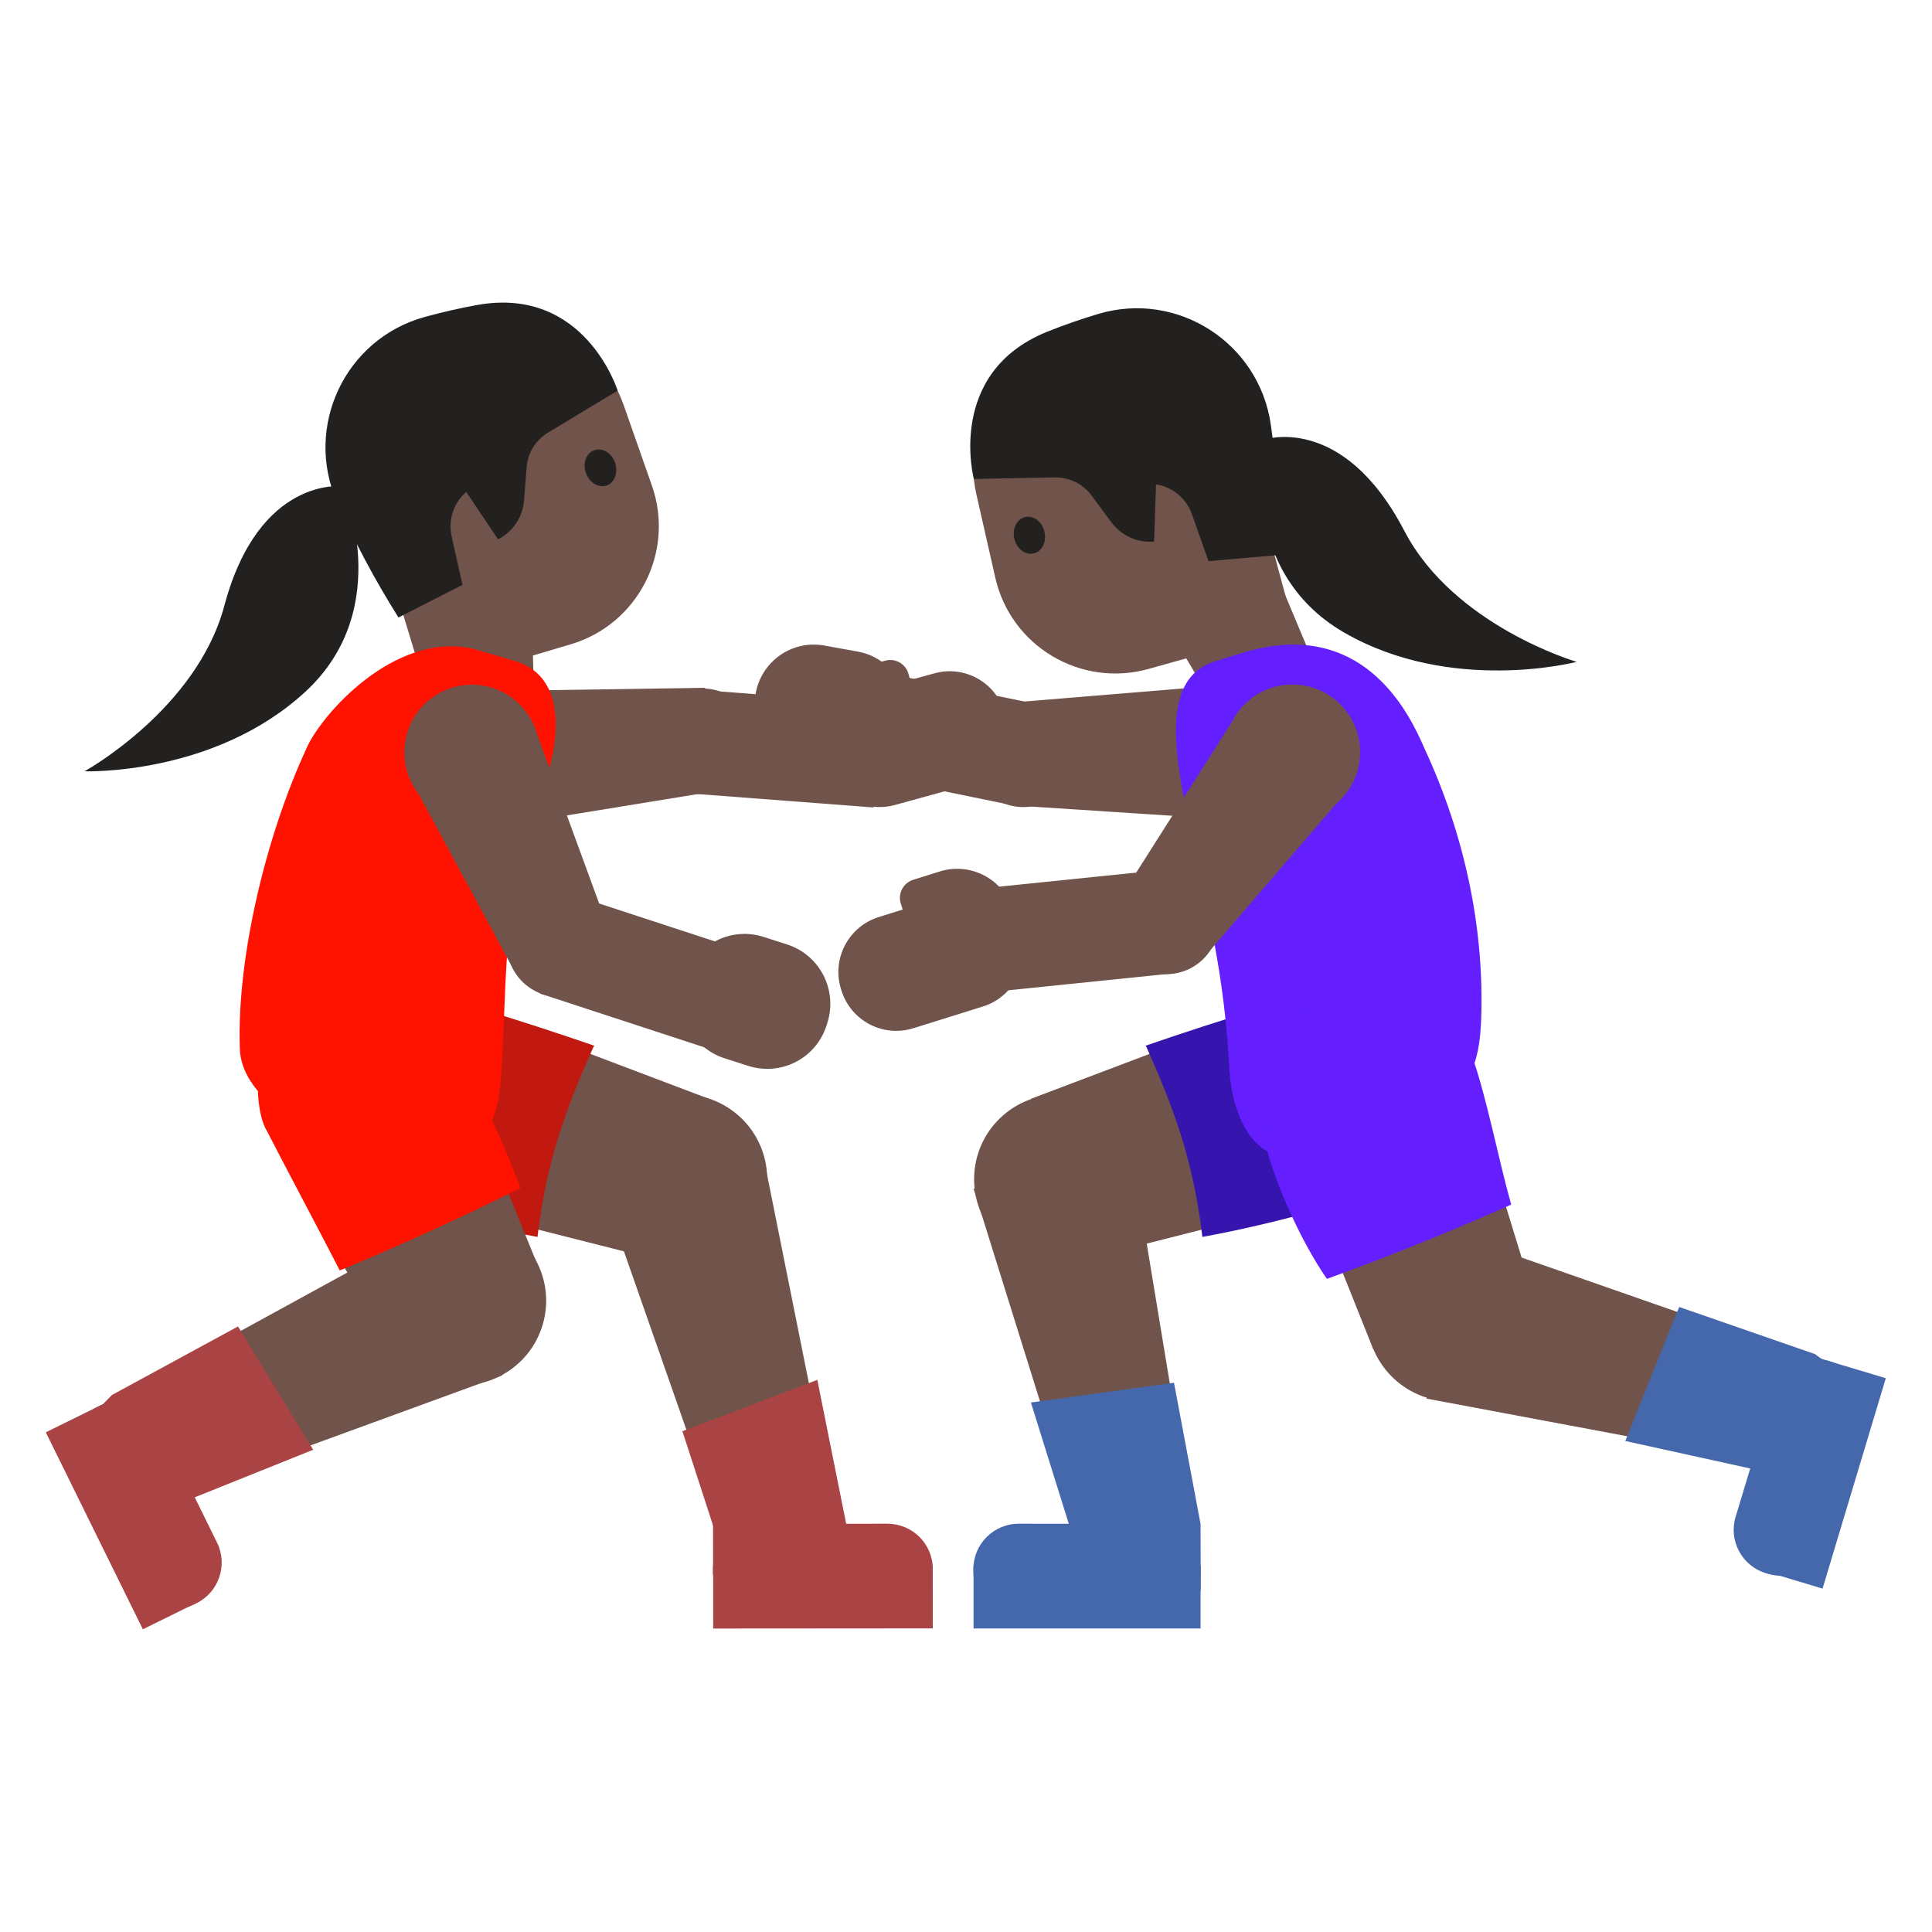 <?xml version="1.0" encoding="utf-8"?>
<!-- Generator: Adobe Illustrator 19.2.1, SVG Export Plug-In . SVG Version: 6.00 Build 0)  -->
<svg version="1.1" xmlns="http://www.w3.org/2000/svg" xmlns:xlink="http://www.w3.org/1999/xlink" x="0px" y="0px"
	 viewBox="0 0 128 128" style="enable-background:new 0 0 128 128;" xml:space="preserve">
<g id="Layer_1">
	
		<ellipse transform="matrix(0.758 -0.653 0.653 0.758 -33.992 64.691)" style="fill:#70534A;" cx="70.1" cy="78.11" rx="5.61" ry="5.61"/>
	<polygon style="fill:#70534A;" points="71.08,83.63 68.3,72.8 90.25,64.49 94.58,77.68 	"/>
	<polygon style="fill:#70534A;" points="79.06,101.08 71.48,101.1 64.5,78.75 75.4,78.92 	"/>
	<g>
		<path style="fill:#4568AD;" d="M76.04,107.12l-8.55-0.01c-1.66,0-3-1.35-3-3.01l0-0.15c0-1.66,1.35-3,3.01-3l8.55,0.01
			c1.66,0,3.49,1.35,3.49,3.01l0,0.15C79.53,105.77,77.7,107.12,76.04,107.12z"/>
		<rect x="64.5" y="103.73" style="fill:#4568AD;" width="15.04" height="4.16"/>
		<polygon style="fill:#4568AD;" points="79.53,104.34 74.02,104.34 74.02,100.96 79.05,100.96 		"/>
	</g>
	<path style="fill:#3615AF;" d="M75.96,69.38c1.78,3.98,3.1,7.48,3.7,12.57c4.73-0.87,10.09-2.31,14.53-4.16
		c0.7-0.29,1.41-0.62,1.96-1.13c0.9-0.84,1.3-2.1,1.45-3.33c0.31-2.44-0.2-4.97-1.42-7.1c-0.34-0.59-0.75-1.17-1.35-1.49
		c-0.88-0.47-1.95-0.3-2.92-0.1c-4.96,1-11.22,2.99-16.01,4.64"/>
	<polygon style="fill:#4568AD;" points="68.3,92.92 77.78,91.61 79.54,100.96 79.55,105.37 71.77,104.03 	"/>
	<polygon id="XMLID_20_" style="fill:#70534A;" points="67.47,46.51 67.58,53.39 81.53,54.3 81.53,45.35 	"/>
	
		<ellipse id="XMLID_19_" transform="matrix(0.108 -0.994 0.994 0.108 10.805 111.988)" style="fill:#70534A;" cx="67.81" cy="49.97" rx="3.49" ry="3.49"/>
	
		<rect id="XMLID_18_" x="58.76" y="42.97" transform="matrix(0.201 -0.98 0.98 0.201 1.837 99.978)" style="fill:#70534A;" width="6.89" height="11.8"/>
	<circle style="fill:#70534A;" cx="81.53" cy="49.83" r="4.48"/>
	<g>
		
			<ellipse transform="matrix(0.719 -0.695 0.695 0.719 -33.656 91.307)" style="fill:#70534A;" cx="96.18" cy="87.31" rx="5.61" ry="5.61"/>
		<polygon style="fill:#70534A;" points="101.64,86.02 90.99,89.41 82.3,67.66 94.64,63.21 		"/>
		<polygon style="fill:#70534A;" points="118.32,89.43 116.14,96.72 94.51,92.66 97.81,82.27 		"/>
		<g>
			<path style="fill:#4568AD;" d="M123.35,94.08l-2.47,8.18c-0.48,1.59-2.15,2.49-3.74,2.01l-0.14-0.04
				c-1.59-0.48-2.49-2.15-2.01-3.74l2.47-8.18c0.48-1.59,2.15-2.49,3.74-2.01l0.14,0.04C122.92,90.82,123.82,92.5,123.35,94.08z"/>
			
				<rect x="113.59" y="95.72" transform="matrix(0.288 -0.958 0.958 0.288 -7.65 185.303)" style="fill:#4568AD;" width="14.55" height="4.16"/>
			
				<rect x="116.7" y="90.64" transform="matrix(0.288 -0.958 0.958 0.288 -3.588 179.826)" style="fill:#4568AD;" width="5.03" height="3.38"/>
		</g>
		<polygon style="fill:#4568AD;" points="107.68,95.47 111.25,86.59 120.24,89.71 123.83,92.31 119.05,97.97 		"/>
	</g>
	<g>
		<polygon id="XMLID_17_" style="fill:#70534A;" points="83.57,35.67 87.14,44.17 80.99,47.67 71.66,31.91 		"/>
		<path id="XMLID_16_" style="fill:#70534A;" d="M81.73,26.78l4.02,14.84l-9.66,2.7c-4.49,1.25-9.12-1.5-10.15-6.05l-1.25-5.51
			c-1.16-5.09,2.33-10.08,7.52-10.73l2.06-0.26C77.65,21.35,80.84,23.49,81.73,26.78z"/>
		<path id="XMLID_15_" style="fill:#232020;" d="M84.81,36.76l-4.74,0.42l-1.1-3.11c-0.37-1.05-1.28-1.81-2.38-1.98l0,0l-0.13,3.79
			l0,0c-1.1,0.1-2.17-0.39-2.83-1.28l-1.31-1.77c-0.57-0.77-1.47-1.21-2.42-1.2l-5.38,0.1c0,0-1.86-7.02,4.83-9.74
			c1.16-0.47,2.31-0.86,3.44-1.2c5.23-1.54,10.61,1.92,11.4,7.32l0,0C84.61,30.98,84.81,33.87,84.81,36.76L84.81,36.76z"/>
		<path id="XMLID_14_" style="fill:#232020;" d="M69.19,35.21c0.17,0.66-0.14,1.31-0.69,1.45c-0.55,0.14-1.13-0.29-1.29-0.95
			c-0.17-0.66,0.15-1.31,0.69-1.45C68.45,34.12,69.03,34.55,69.19,35.21"/>
	</g>
	<path style="fill:#651FFF;" d="M80.35,43.86c1-0.3,1.99-0.65,3-0.88c7.23-1.62,10.07,4.41,11.01,6.57
		c2.73,5.88,3.99,12.07,3.77,18.03c-0.12,2.98-0.77,4.85-4.07,6.77c-1.47,0.86-6.13,1.92-7.74,2.25c-3.28,0.67-4.71-2.77-4.87-5.77
		C81.1,64.44,80.11,60.79,78.67,54C77.65,49.24,77.19,44.97,80.35,43.86z"/>
	<polygon id="XMLID_13_" style="fill:#70534A;" points="74.51,59.02 80.04,63.12 89.43,52.2 82.03,47.18 	"/>
	
		<ellipse id="XMLID_12_" transform="matrix(0.981 -0.195 0.195 0.981 -10.416 16.223)" style="fill:#70534A;" cx="77.25" cy="61.05" rx="3.49" ry="3.49"/>
	
		<rect id="XMLID_11_" x="68.12" y="55.78" transform="matrix(-0.102 -0.995 0.995 -0.102 17.502 139.154)" style="fill:#70534A;" width="6.89" height="11.8"/>
	<circle style="fill:#70534A;" cx="85.63" cy="49.83" r="4.48"/>
	<path style="fill:#651FFF;" d="M87.91,84.73c4.13-1.5,8.2-3.14,12.21-4.92c-0.87-3.11-1.61-7.06-2.59-9.84
		c-0.43-1.23-1.81-2.85-2.89-3.58c-0.88-0.59-2-0.68-3.06-0.71c-1.36-0.03-2.79,0.05-3.97,0.72c-0.7,0.4-2.32,1.23-2.78,1.9
		c-1.44,2.09-1.59,4.41-1.12,6.9S86.01,81.99,87.91,84.73z"/>
	<path style="fill:#70534A;" d="M50.07,45.92l-0.03,0.19c-0.39,2.13,1.03,4.17,3.15,4.55l2.21,0.4c2.13,0.39,4.17-1.03,4.55-3.15
		l0.03-0.19c0.39-2.13-1.03-4.17-3.15-4.55l-2.21-0.4C52.5,42.38,50.46,43.79,50.07,45.92z"/>
	<g>
		<path style="fill:#70534A;" d="M55.75,65.63l-0.03-0.1c-0.63-2,0.49-4.14,2.49-4.77l4.61-1.44c2-0.63,4.14,0.49,4.77,2.49
			l0.03,0.1c0.63,2-0.49,4.14-2.49,4.77l-4.61,1.44C58.51,68.75,56.38,67.64,55.75,65.63z"/>
		<path style="fill:#70534A;" d="M60.96,63.94l-1.28-4.08c-0.21-0.66,0.16-1.36,0.82-1.57l1.75-0.55c2.04-0.64,4.21,0.49,4.85,2.53
			l0.5,1.59L60.96,63.94z"/>
	</g>
	
		<ellipse transform="matrix(0.653 -0.758 0.758 0.653 -43.489 61.351)" style="fill:#70534A;" cx="45.17" cy="78.11" rx="5.61" ry="5.61"/>
	<polygon style="fill:#70534A;" points="44.2,83.63 46.97,72.8 25.03,64.49 20.7,77.68 	"/>
	<polygon style="fill:#70534A;" points="48.63,103.74 55.29,100.12 50.69,77.17 41.21,82.54 	"/>
	<g>
		<path style="fill:#AA4444;" d="M50.25,107.12l8.55-0.01c1.66,0,3-1.35,3-3.01l0-0.15c0-1.66-1.35-3-3.01-3l-8.55,0.01
			c-1.66,0-3,1.35-3,3.01l0,0.15C47.24,105.77,48.59,107.12,50.25,107.12z"/>
		
			<rect x="47.24" y="103.73" transform="matrix(-1 7.111903e-04 -7.111903e-04 -1 109.115 211.581)" style="fill:#AA4444;" width="14.55" height="4.16"/>
		
			<rect x="47.24" y="100.96" transform="matrix(-1 7.111903e-04 -7.111903e-04 -1 99.585 205.265)" style="fill:#AA4444;" width="5.03" height="3.38"/>
	</g>
	<path style="fill:#C11810;" d="M39.31,69.38c-1.78,3.98-3.1,7.48-3.7,12.57c-4.73-0.87-10.09-2.31-14.53-4.16
		c-0.7-0.29-1.41-0.62-1.96-1.13c-0.9-0.84-1.3-2.1-1.45-3.33c-0.31-2.44,0.2-4.97,1.42-7.1c0.34-0.59,0.75-1.17,1.35-1.49
		c0.88-0.47,1.95-0.3,2.92-0.1c4.96,1,11.22,2.99,16.01,4.64"/>
	<polygon style="fill:#AA4444;" points="54.15,91.42 45.21,94.82 48.15,103.86 50.69,107.5 56.44,102.84 	"/>
	<g>
		<polygon id="XMLID_10_" style="fill:#70534A;" points="46.71,45.57 47.26,52.44 33.46,54.69 32.6,45.78 		"/>
		
			<ellipse id="XMLID_9_" transform="matrix(0.169 -0.986 0.986 0.169 -9.732 86.685)" style="fill:#70534A;" cx="46.53" cy="49.11" rx="3.49" ry="3.49"/>
		
			<rect id="XMLID_8_" x="48.79" y="43.69" transform="matrix(0.076 -0.997 0.997 0.076 -1.159 97.923)" style="fill:#70534A;" width="6.89" height="11.8"/>
	</g>
	
		<ellipse transform="matrix(0.995 -0.096 0.096 0.995 -4.691 3.42)" style="fill:#70534A;" cx="33.03" cy="50.23" rx="4.48" ry="4.48"/>
	<circle style="fill:#FBC11B;" cx="24.7" cy="71.09" r="6.93"/>
	<g>
		<polygon id="XMLID_7_" style="fill:#70534A;" points="26.87,39.33 28.36,48.43 35.43,48.13 34.96,29.82 		"/>
		<path id="XMLID_6_" style="fill:#70534A;" d="M23.7,30.83l4.48,14.71l9.62-2.85c4.47-1.32,6.93-6.12,5.39-10.52l-1.87-5.33
			c-1.73-4.93-7.33-7.3-12.07-5.09l-1.88,0.87C24.27,24.06,22.71,27.56,23.7,30.83z"/>
		<path id="XMLID_5_" style="fill:#232020;" d="M26.4,40.91l4.24-2.16l-0.72-3.22c-0.24-1.08,0.13-2.21,0.97-2.94l0,0L33,35.73v0
			c0.98-0.5,1.64-1.48,1.72-2.58l0.17-2.19c0.07-0.95,0.6-1.81,1.42-2.3l4.61-2.78c0,0-2.15-6.93-9.27-5.68
			c-1.23,0.22-2.42,0.5-3.55,0.81c-5.25,1.47-7.97,7.26-5.77,12.25l0,0C23.49,35.91,24.86,38.46,26.4,40.91L26.4,40.91z"/>
		<path id="XMLID_4_" style="fill:#232020;" d="M38.81,31.31c0.21,0.65,0.82,1.03,1.36,0.86c0.54-0.17,0.8-0.84,0.59-1.49
			c-0.21-0.65-0.82-1.03-1.36-0.86C38.86,29.99,38.59,30.66,38.81,31.31"/>
	</g>
	<path style="fill:#FF1200;" d="M34.33,43.86c-1-0.3-2-0.59-3-0.88c-5.21-1.17-10.07,4.41-11.01,6.57
		c-2.73,5.88-4.65,14.01-4.43,19.96c0.12,2.98,3.88,5.52,7.65,6.09c1.6,0.33,3.21,0.66,4.82,0.99c3.28,0.67,4.57-1.96,4.81-4.97
		c0.44-5.56,0.03-12.04,2.28-18.05C37.38,49.11,37.49,44.97,34.33,43.86z"/>
	<polygon id="XMLID_3_" style="fill:#70534A;" points="40.18,61.18 33.9,64.01 27.05,51.34 35.35,48 	"/>
	
		<ellipse id="XMLID_2_" transform="matrix(0.399 -0.917 0.917 0.399 -35.108 71.587)" style="fill:#70534A;" cx="37.07" cy="62.58" rx="3.49" ry="3.49"/>
	
		<rect id="XMLID_1_" x="39.05" y="58.5" transform="matrix(0.311 -0.95 0.95 0.311 -31.938 84.73)" style="fill:#70534A;" width="6.89" height="11.8"/>
	
		<ellipse transform="matrix(0.213 -0.977 0.977 0.213 -24.078 69.771)" style="fill:#70534A;" cx="31.26" cy="49.83" rx="4.48" ry="4.48"/>
	<path style="fill:#70534A;" d="M54.81,67.78l-0.06,0.19c-0.71,2.17-3.03,3.35-5.2,2.64l-1.56-0.5c-2.17-0.71-3.35-3.03-2.64-5.2
		l0.06-0.19c0.71-2.17,3.03-3.35,5.2-2.64l1.56,0.5C54.33,63.29,55.51,65.61,54.81,67.78z"/>
	<g>
		<path style="fill:#70534A;" d="M66.61,47.38l-0.03-0.11c-0.56-2.03-2.65-3.22-4.67-2.66l-4.65,1.28
			c-2.03,0.56-3.22,2.65-2.66,4.67l0.03,0.11c0.56,2.03,2.65,3.22,4.67,2.66l4.65-1.28C65.98,51.49,67.17,49.4,66.61,47.38z"/>
		<path style="fill:#70534A;" d="M61.32,48.77l-1.13-4.12c-0.18-0.67-0.87-1.06-1.54-0.88l-1.77,0.49
			c-2.06,0.57-3.27,2.69-2.71,4.75l0.44,1.6L61.32,48.77z"/>
	</g>
	<g>
		<g>
			
				<ellipse transform="matrix(0.326 -0.945 0.945 0.326 -60.852 87.004)" style="fill:#70534A;" cx="30.61" cy="86.19" rx="5.61" ry="5.61"/>
			<polygon style="fill:#70534A;" points="25.97,89.54 35.76,84.16 29.96,69.9 17.55,74.66 			"/>
			<polygon style="fill:#70534A;" points="9.26,91.84 12.61,98.67 33.28,91.12 28.32,81.4 			"/>
			<g>
				<path style="fill:#AA4444;" d="M5.07,97.25l3.78,7.67c0.73,1.49,2.53,2.1,4.02,1.37l0.14-0.07c1.49-0.73,2.1-2.53,1.37-4.02
					l-3.78-7.67c-0.73-1.49-2.53-2.1-4.02-1.37l-0.14,0.07C4.95,93.97,4.34,95.77,5.07,97.25z"/>
				
					<rect x="0.85" y="98.43" transform="matrix(-0.442 -0.897 0.897 -0.442 -78.451 152.214)" style="fill:#AA4444;" width="14.55" height="4.16"/>
				
					<rect x="6.34" y="93.15" transform="matrix(-0.442 -0.897 0.897 -0.442 -72.307 144.698)" style="fill:#AA4444;" width="5.03" height="3.38"/>
			</g>
			<polygon style="fill:#AA4444;" points="20.75,96.05 15.77,87.88 7.42,92.42 4.3,95.58 9.94,100.39 			"/>
		</g>
		<path style="fill:#FF1200;" d="M34.49,78.71c-3.93,1.96-7.93,3.78-11.98,5.46c-1.34-2.62-3.62-6.88-4.96-9.5
			c-0.59-1.16-1.54-7.02,3.87-8.8c4.95-1.63,7.01,1.26,8.49,3.31C31.39,71.23,33.6,76.33,34.49,78.71z"/>
	</g>
</g>
<g id="图层_2">
	<path style="fill:#232020;" d="M83.66,29.15c0,0,5.25-1.9,9.38,6.02c3.29,6.31,11.42,8.68,11.42,8.68s-8.3,2.17-15.42-1.95
		C81.92,37.78,83.66,29.15,83.66,29.15z"/>
	<path style="fill:#232020;" d="M22.7,32.22c0,0-5.54-0.71-7.84,7.92C13.02,47.01,5.6,51.1,5.6,51.1s8.57,0.31,14.62-5.26
		S22.7,32.22,22.7,32.22z"/>
	<g>
		<path id="XMLID_2291_" style="fill:#211E1E;" d="M189.14,83.4c-6.51-22.34-6.51-68.14-6.51-68.14l84-0.33c0,0,0,41.49-4.88,68.19
			L189.14,83.4z"/>
		<g id="XMLID_2287_">
			<ellipse id="XMLID_2289_" style="fill:#211E1E;" cx="224.63" cy="15.98" rx="42" ry="39.5"/>
		</g>
		<path id="XMLID_1813_" style="fill:#651FFF;" d="M181.06,87.96v9.89h87.14v-9.89c0-15.17-21.39-22.87-43.24-22.84
			C203.24,65.15,181.06,71.9,181.06,87.96z"/>
		<path id="XMLID_3053_" style="fill:#E59900;" d="M224.57,60.12h-9.08v9.59c0,4.34,3.7,7.86,8.26,7.86h1.65
			c4.56,0,8.26-3.52,8.26-7.86v-9.59H224.57z"/>
		<path id="XMLID_3052_" style="fill:#70534A;" d="M224.52-16.56c-24.35,0-30.72,18.87-30.72,45.39c0,26.51,18.89,34.6,30.72,34.6
			c11.83,0,30.72-8.09,30.72-34.6C255.24,2.32,248.87-16.56,224.52-16.56z"/>
		<g id="XMLID_3123_">
			<path id="XMLID_3122_" style="fill:#232020;" d="M214.13,30.6c0,2.84-1.9,5.15-4.26,5.15c-2.35,0-4.27-2.3-4.27-5.15
				c0-2.85,1.91-5.15,4.27-5.15C212.23,25.45,214.13,27.75,214.13,30.6"/>
			<path id="XMLID_3121_" style="fill:#232020;" d="M235.12,30.6c0,2.84,1.9,5.15,4.27,5.15c2.35,0,4.26-2.3,4.26-5.15
				c0-2.85-1.91-5.15-4.26-5.15C237.03,25.45,235.12,27.75,235.12,30.6"/>
		</g>
		<path id="XMLID_1054_" style="fill:#35201A;" d="M229.03,40.14c-1.57,0.44-3.2,0.66-4.46,0.66s-2.89-0.22-4.46-0.66
			c-0.67-0.19-0.94,0.45-0.69,0.87c0.5,0.88,2.5,2.64,5.15,2.64c2.65,0,4.65-1.77,5.15-2.64C229.97,40.59,229.7,39.95,229.03,40.14z
			"/>
		<path id="XMLID_3051_" style="fill:#211E1E;" d="M233.7,4.3c-3.23,3.11-19.29,17.58-41.42,21.35V-4.01c0,0,9.55-18.95,32.47-18.95
			s32.47,19.43,32.47,19.43v29.19c0,0-15.02-5.76-22.56-21.17C234.48,4.11,234,4.01,233.7,4.3z"/>
		<path id="XMLID_3049_" style="fill:#261819;" d="M228.98,51.9c0,2.18-1.95,2.64-4.35,2.64c-2.4,0-4.35-0.5-4.35-2.64
			c0-2.24,1.95-3.63,4.35-3.63C227.03,48.27,228.98,49.61,228.98,51.9z"/>
		<path id="XMLID_3156_" style="fill:#70534A;" d="M257.69,38.6l14.16-8.21c0,0,5.03-3.65,6.41-5.08c1.25-1.29,3.75-4.75,5.44-7.21
			c0.71-1.04,2.77-0.3,2.77,0.92v0.9c0,2.77-0.69,3.19-1.86,5.4l-7.22,8.36l-0.28,1.51c-0.4,2.27-1.88,4.19-3.97,5.17l-10.17,4.74
			L257.69,38.6z"/>
		<path id="XMLID_3154_" style="fill:#70534A;" d="M191.87,38.6l-14.16-8.21c0,0-5.03-3.65-6.41-5.08
			c-1.25-1.29-3.69-4.75-5.38-7.21c-0.71-1.04-2.4-0.3-2.71,0.92v0.9c0.15,2.77,0.64,3.19,1.8,5.4l7.2,8.36l0.27,1.51
			c0.4,2.27,1.88,4.19,3.96,5.17l10.17,4.74L191.87,38.6z"/>
		<path id="XMLID_369_" style="fill:#651FFF;" d="M265.45,90.15l-8.24-18.17l-69.49-37.28c-0.84-0.38-1.84-0.07-2.3,0.73
			l-6.49,11.39c-0.48,0.83-0.23,1.9,0.58,2.42l64.1,42.47L265.45,90.15z"/>
		<path id="XMLID_1056_" style="fill:#651FFF;" d="M183.68,90.15l9.31-18.62l68.42-36.84c0.84-0.38,1.84-0.07,2.3,0.73l6.49,11.39
			c0.48,0.83,0.23,1.9-0.58,2.42l-64.1,42.47L183.68,90.15z"/>
		<polygon id="XMLID_3294_" style="opacity:0.54;" points="252.91,97.87 228.27,81.64 248.32,67.21 245.1,65.48 195.84,97.85 
			205.74,97.85 224.96,84.02 244.68,97.87 		"/>
		<polygon id="XMLID_3150_" style="opacity:0.54;" points="224.63,54.54 204.12,65.54 200.94,63.44 221.63,52.89 		"/>
	</g>
</g>
</svg>
